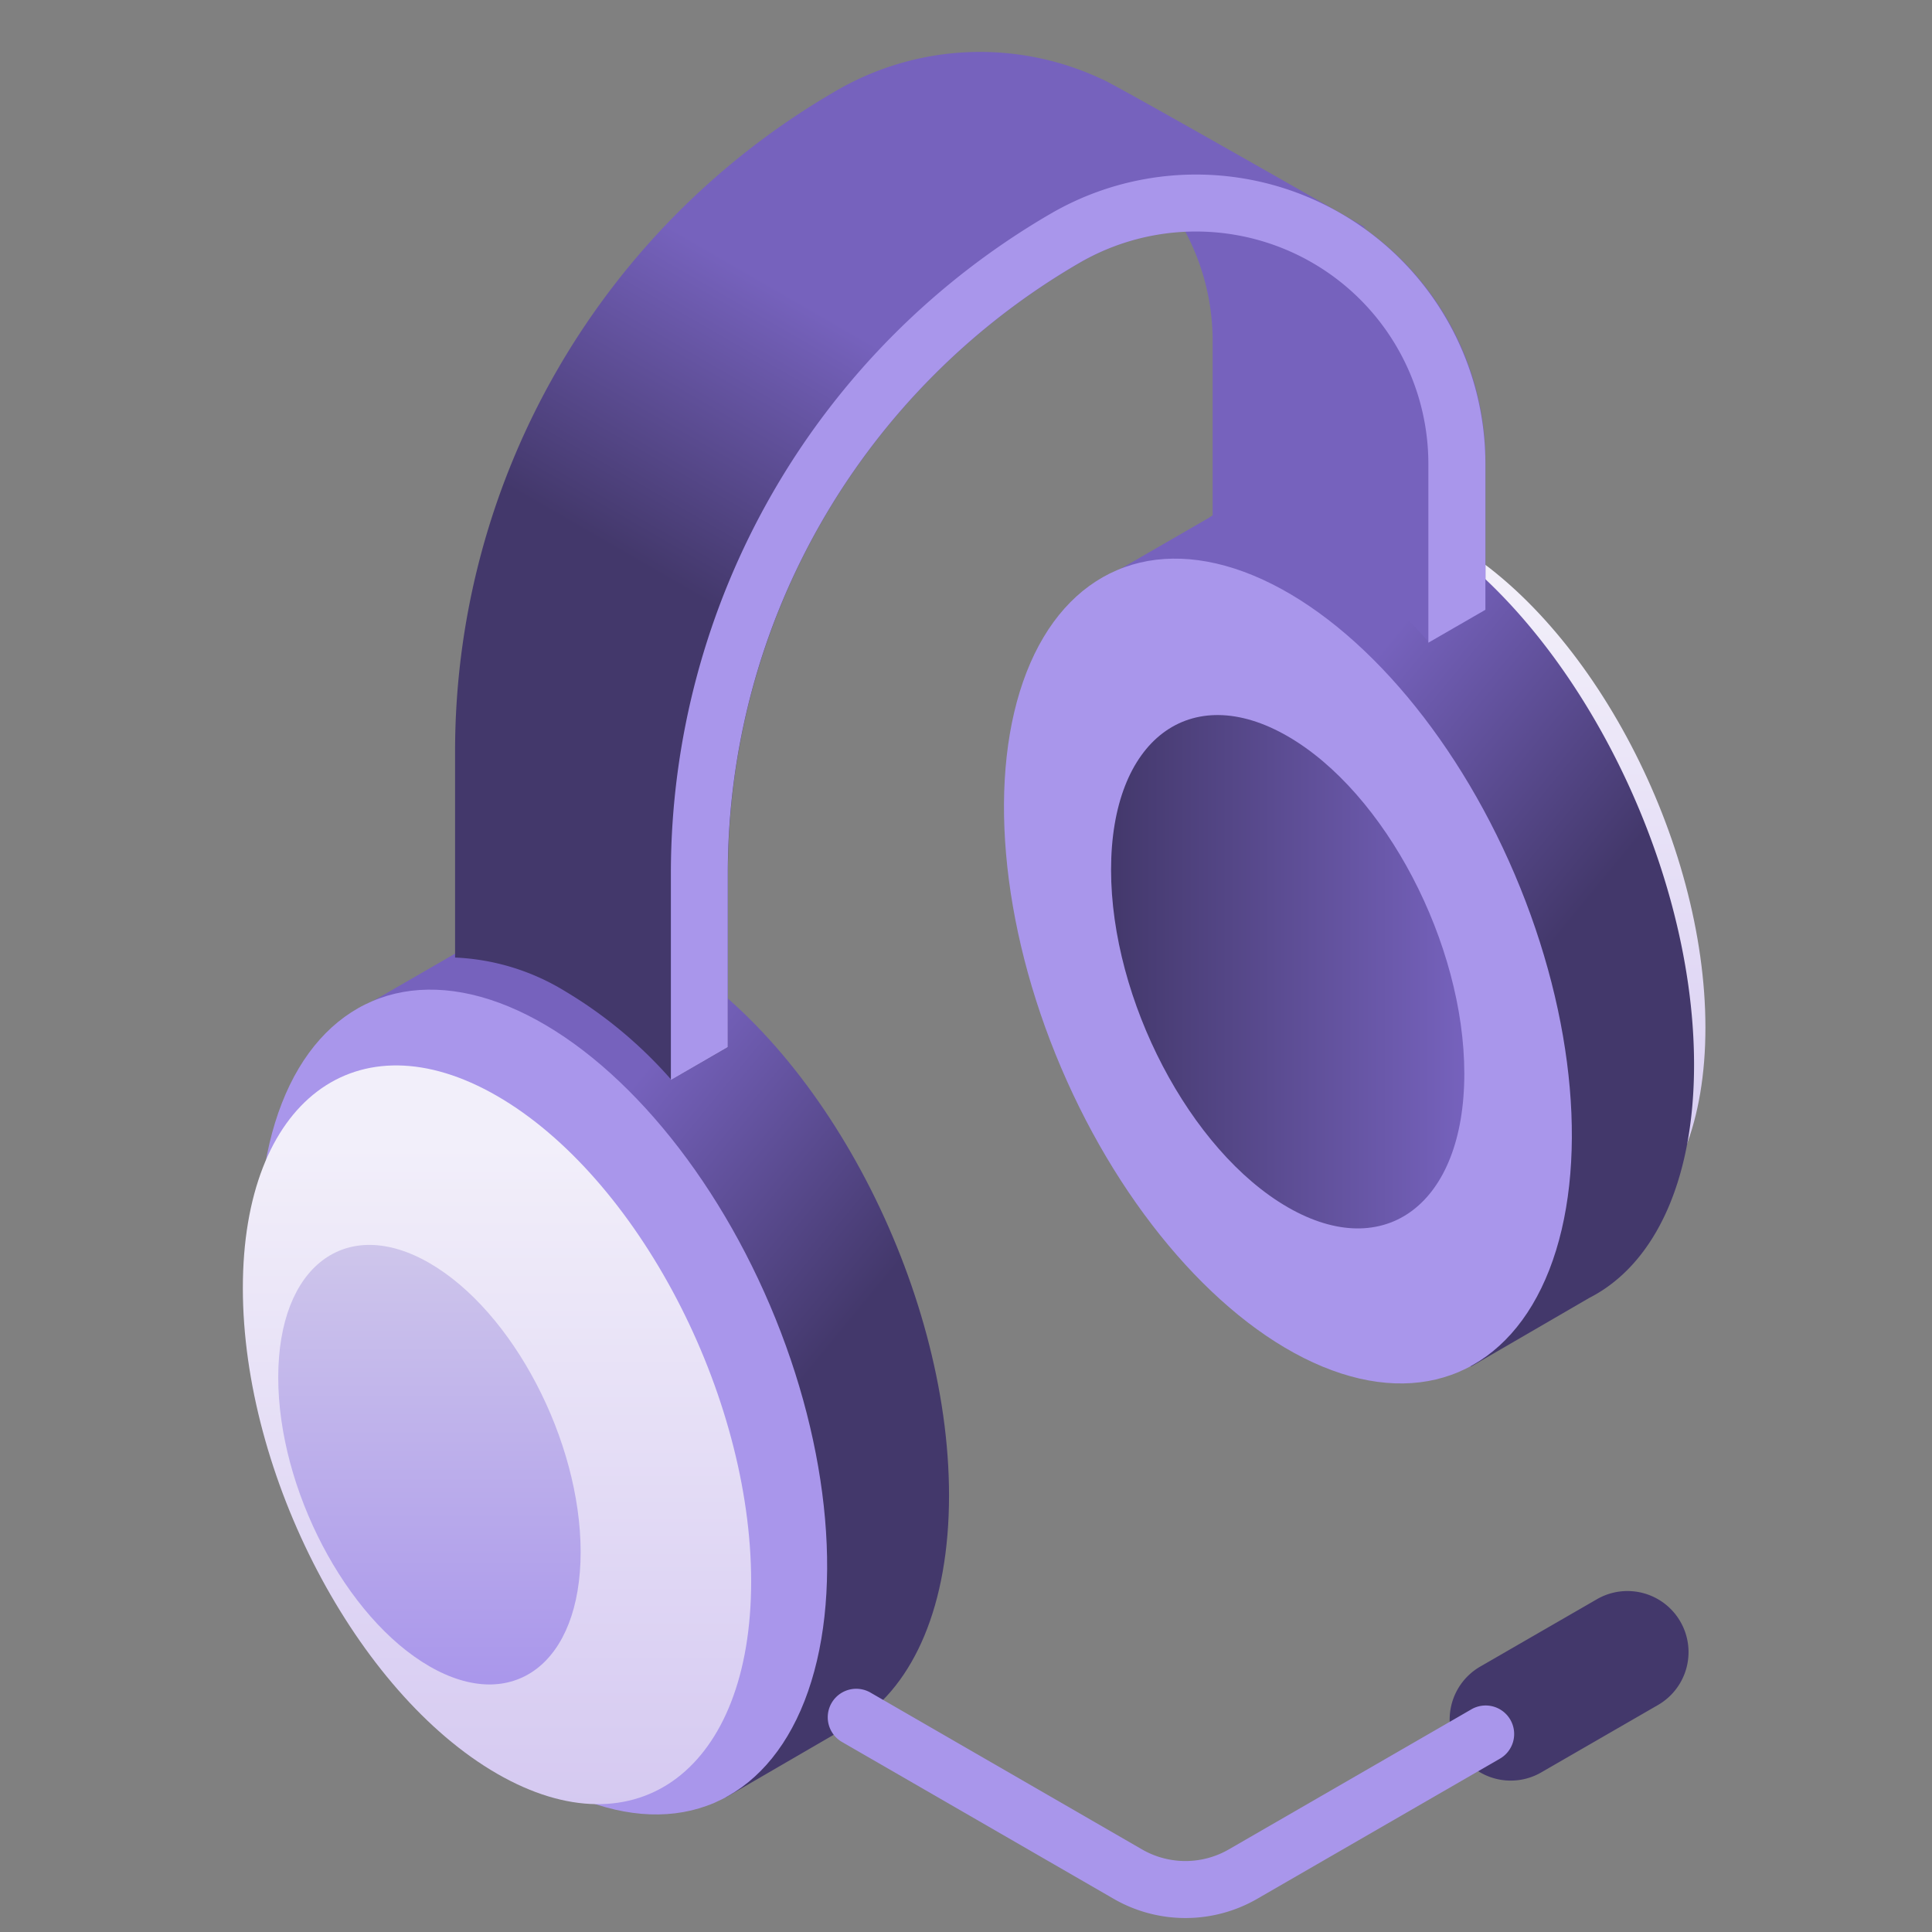 <svg xmlns="http://www.w3.org/2000/svg" xmlns:xlink="http://www.w3.org/1999/xlink" width="69" height="69" viewBox="0 0 69 69">
  <rect x="0" y="0" width="69" height="69" fill="#808080" stroke="none"/>
  <defs>
    <linearGradient id="linear-gradient" x1="0.695" y1="0.585" x2="0.416" y2="0.251" gradientUnits="objectBoundingBox">
      <stop offset="0" stop-color="#43386b"/>
      <stop offset="1" stop-color="#7662bd"/>
    </linearGradient>
    <linearGradient id="linear-gradient-2" x1="0.5" y1="0.94" x2="0.5" y2="0.157" gradientUnits="objectBoundingBox">
      <stop offset="0" stop-color="#d5c9f1"/>
      <stop offset="1" stop-color="#f2effa"/>
    </linearGradient>
    <linearGradient id="linear-gradient-3" x1="0.5" y1="0.946" x2="0.5" y2="-0.147" gradientUnits="objectBoundingBox">
      <stop offset="0" stop-color="#a996eb"/>
      <stop offset="1" stop-color="#d7d1eb"/>
    </linearGradient>
    <linearGradient id="linear-gradient-6" x1="0" y1="0.5" x2="1" y2="0.5" xlink:href="#linear-gradient"/>
    <linearGradient id="linear-gradient-7" x1="0.426" y1="0.64" x2="0.575" y2="0.382" xlink:href="#linear-gradient"/>
  </defs>
  <g id="_049-customer_support" data-name="049-customer support" transform="translate(-23.487 1.853)">
    <g id="Group_4336" data-name="Group 4336" transform="translate(75.263 54.972)">
      <path id="Path_4976" data-name="Path 4976" d="M388.685,429.073A2.182,2.182,0,0,1,387.593,425l4.166-2.405a2.181,2.181,0,0,1,2.181,3.778l-4.166,2.405A2.173,2.173,0,0,1,388.685,429.073Z" transform="translate(-386.502 -422.305)" fill="#43386b"/>
    </g>
    <g id="Group_4337" data-name="Group 4337" transform="translate(28.686 30.45)">
      <path id="Path_4977" data-name="Path 4977" d="M104.285,258.645c0-7.465-4.539-16.138-10.138-19.37-2.815-1.625-5.2-1.507-7.2-.156l-4.34,2.506,13.713,27.8,4.707-2.733C103.031,265.378,104.285,262.569,104.285,258.645Z" transform="translate(-75.59 -237.539)" fill="url(#linear-gradient)"/>
      <ellipse id="Ellipse_351" data-name="Ellipse 351" cx="8.805" cy="15.564" rx="8.805" ry="15.564" transform="translate(0 6.903) rotate(-23.078)" fill="#a996eb"/>
      <path id="Path_4978" data-name="Path 4978" d="M73.5,296.513c0,6.684-4.064,9.756-9.077,6.862s-9.077-10.659-9.077-17.343,4.064-9.756,9.077-6.862S73.5,289.829,73.5,296.513Z" transform="translate(-51.872 -272.333)" fill="url(#linear-gradient-2)"/>
      <path id="Path_4979" data-name="Path 4979" d="M75.868,338.284c0,3.977-2.418,5.805-5.4,4.083s-5.4-6.342-5.4-10.319,2.418-5.805,5.4-4.083S75.868,334.307,75.868,338.284Z" transform="translate(-60.33 -315.159)" fill="url(#linear-gradient-3)"/>
    </g>
    <g id="Group_4338" data-name="Group 4338" transform="translate(55.283 15.057)">
      <path id="Path_4980" data-name="Path 4980" d="M335.348,144.553c0,6.684-4.064,9.756-9.077,6.862s-9.077-10.659-9.077-17.343,4.064-9.756,9.077-6.862S335.348,137.869,335.348,144.553Z" transform="translate(-306.236 -124.76)" fill="url(#linear-gradient-2)"/>
      <path id="Path_4981" data-name="Path 4981" d="M308.693,140.467c0-7.465-4.539-16.138-10.138-19.37-2.815-1.625-5.2-1.507-7.2-.156l-4.34,2.506,13.713,27.8,4.224-2.453a5.122,5.122,0,0,0,.482-.28C307.439,147.2,308.693,144.391,308.693,140.467Z" transform="translate(-279.987 -119.351)" fill="url(#linear-gradient)"/>
      <ellipse id="Ellipse_352" data-name="Ellipse 352" cx="8.805" cy="15.564" rx="8.805" ry="15.564" transform="translate(0 6.903) rotate(-23.078)" fill="#a996eb"/>
      <path id="Path_4982" data-name="Path 4982" d="M306.209,194.764c0,4.645-2.824,6.78-6.308,4.768s-6.308-7.407-6.308-12.052,2.824-6.78,6.308-4.768S306.209,190.119,306.209,194.764Z" transform="translate(-285.708 -173.327)" fill="url(#linear-gradient-6)"/>
    </g>
    <path id="Path_4983" data-name="Path 4983" d="M146,6.265l.11.016-.894-.516h0S136.875,1,136.675.969a10.215,10.215,0,0,0-9.5.432,27.254,27.254,0,0,0-13.589,23.537v7.407a8.184,8.184,0,0,1,3.95,1.216,15.78,15.78,0,0,1,3.758,3.133v.027l2.036-1.175V29.3A25.212,25.212,0,0,1,135.9,7.527a8.3,8.3,0,0,1,3.76-1.115,8.291,8.291,0,0,1,.982,3.94v6.31a8.224,8.224,0,0,1,3.895,1.214,15.841,15.841,0,0,1,3.813,3.193V21.1l2.036-1.175V14.715A10.214,10.214,0,0,0,146,6.265Z" transform="translate(-73.846 0)" fill="url(#linear-gradient-7)"/>
    <path id="Path_4984" data-name="Path 4984" d="M174.829,64.692V58.448A25.212,25.212,0,0,1,187.4,36.674a8.3,8.3,0,0,1,12.449,7.188v6.385l2.036-1.175V43.862a10.335,10.335,0,0,0-15.5-8.951,27.254,27.254,0,0,0-13.589,23.537v7.42Z" transform="translate(-125.349 -29.147)" fill="#a996eb"/>
    <g id="Group_4339" data-name="Group 4339" transform="translate(53.037 58.453)">
      <path id="Path_4985" data-name="Path 4985" d="M228.546,457.239a5.123,5.123,0,0,1-2.561-.684l-9.719-5.611a1.018,1.018,0,0,1,1.018-1.763L227,454.792a3.1,3.1,0,0,0,3.086,0l8.659-5a1.018,1.018,0,1,1,1.018,1.763l-8.659,5A5.121,5.121,0,0,1,228.546,457.239Z" transform="translate(-215.757 -449.044)" fill="#a996eb"/>
    </g>
    <rect id="Rectangle_2435" data-name="Rectangle 2435" width="69" height="69" transform="translate(23.487 -1.853)" fill="none"/>
  </g>
</svg>
